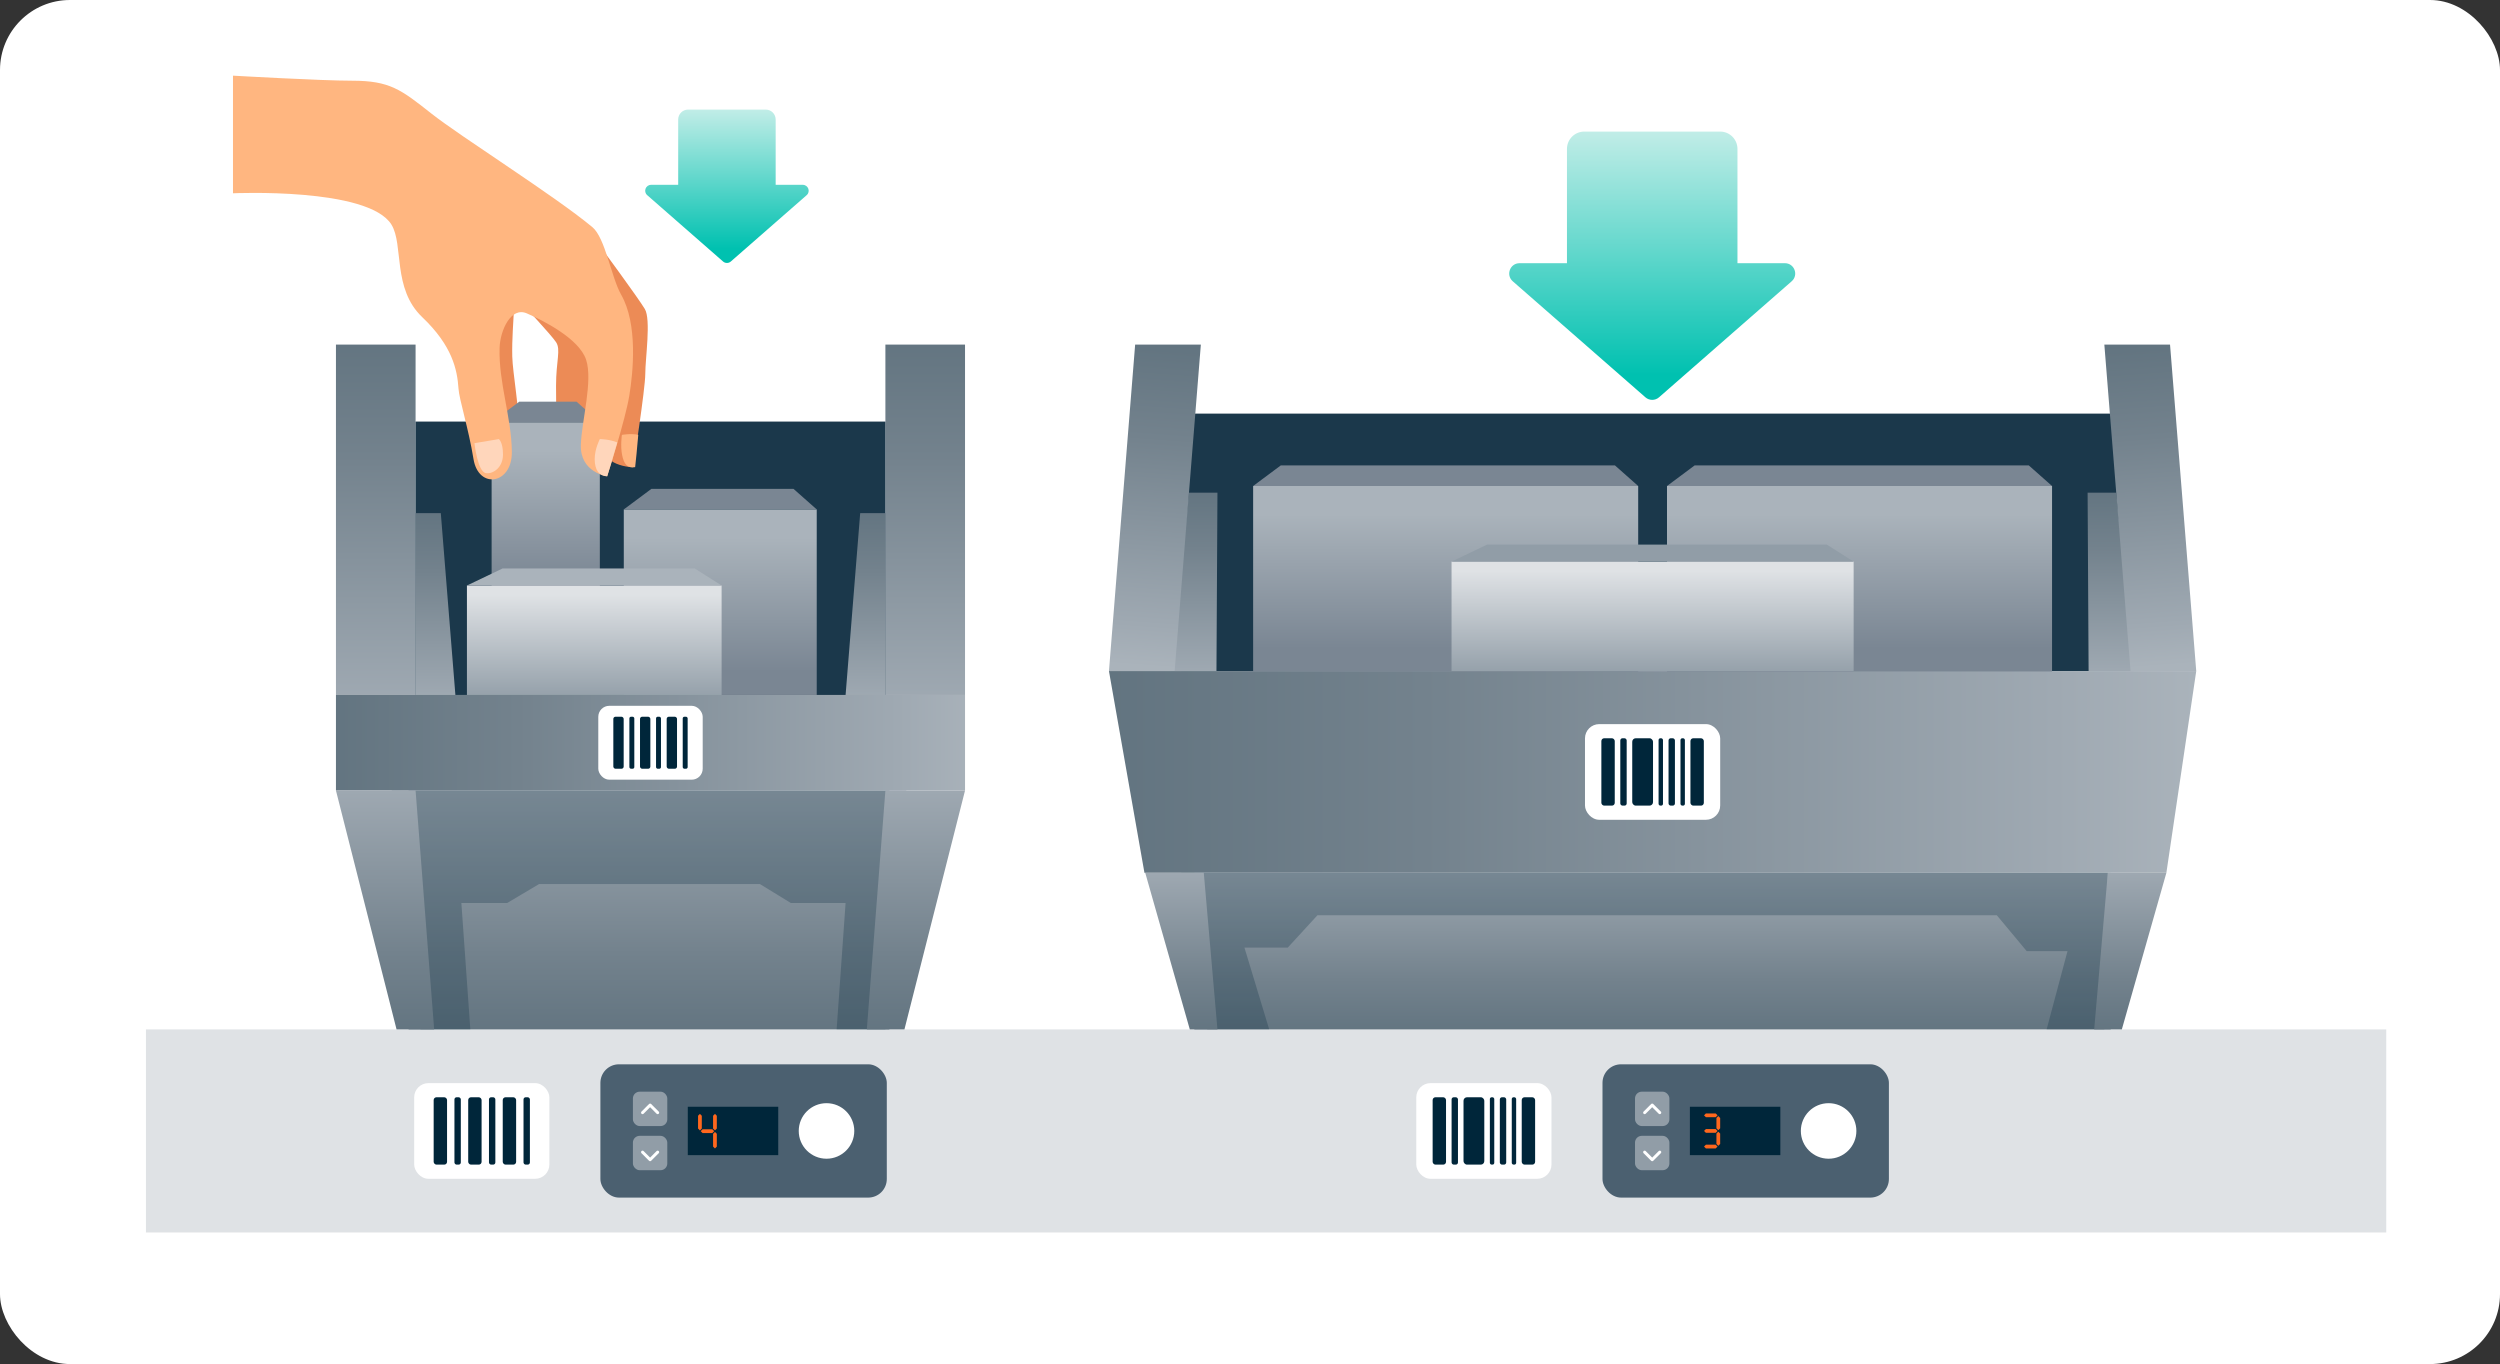 <?xml version="1.0" encoding="UTF-8"?><svg id="Capa_2" xmlns="http://www.w3.org/2000/svg" xmlns:xlink="http://www.w3.org/1999/xlink" viewBox="0 0 2500 1364.06"><rect x="0" y="0" width="2500" height="1364.06" fill="#333333" stroke="none"/><defs><style>.cls-1,.cls-2{fill:#00263a;}.cls-3{fill:#ec8b56;}.cls-4{fill:#fff;}.cls-5{fill:#ffd6bb;}.cls-6{fill:#ffb680;}.cls-7{fill:#ff671d;}.cls-8{fill:#919da7;}.cls-9{fill:#aab3bb;}.cls-10{fill:#dfe2e5;}.cls-11{fill:#1b384b;}.cls-12{fill:#4b6070;}.cls-13{fill:#7a8693;}.cls-14{fill:url(#Degradado_sin_nombre_30);}.cls-15{fill:url(#Degradado_sin_nombre_32);}.cls-16{fill:url(#Degradado_sin_nombre_25);}.cls-17{fill:url(#Degradado_sin_nombre_28);}.cls-18{fill:url(#Degradado_sin_nombre_25-13);}.cls-19{fill:url(#Degradado_sin_nombre_25-14);}.cls-20{fill:url(#Degradado_sin_nombre_25-10);}.cls-21{fill:url(#Degradado_sin_nombre_25-11);}.cls-22{fill:url(#Degradado_sin_nombre_25-12);}.cls-23{fill:url(#Degradado_sin_nombre_25-16);}.cls-24{fill:url(#Degradado_sin_nombre_25-15);}.cls-25{fill:url(#Degradado_sin_nombre_32-2);}.cls-26{fill:url(#Degradado_sin_nombre_30-2);}.cls-27{fill:url(#Degradado_sin_nombre_28-4);}.cls-28{fill:url(#Degradado_sin_nombre_28-3);}.cls-29{fill:url(#Degradado_sin_nombre_28-2);}.cls-30{fill:url(#Degradado_sin_nombre_25-7);}.cls-31{fill:url(#Degradado_sin_nombre_25-6);}.cls-32{fill:url(#Degradado_sin_nombre_25-4);}.cls-33{fill:url(#Degradado_sin_nombre_25-5);}.cls-34{fill:url(#Degradado_sin_nombre_25-9);}.cls-35{fill:url(#Degradado_sin_nombre_25-2);}.cls-36{fill:url(#Degradado_sin_nombre_25-3);}.cls-37{fill:url(#Degradado_sin_nombre_25-8);}.cls-38{fill:none;stroke:#fff;stroke-linecap:round;stroke-linejoin:round;stroke-width:3px;}.cls-2{opacity:.25;}</style><linearGradient id="Degradado_sin_nombre_25" x1="375.76" y1="335.3" x2="375.76" y2="753.67" gradientUnits="userSpaceOnUse"><stop offset="0" stop-color="#627480"/><stop offset=".29" stop-color="#73828d"/><stop offset=".87" stop-color="#9fa9b2"/><stop offset="1" stop-color="#aab3bb"/></linearGradient><linearGradient id="Degradado_sin_nombre_25-2" x1="925.22" x2="925.22" xlink:href="#Degradado_sin_nombre_25"/><linearGradient id="Degradado_sin_nombre_25-3" x1="865.49" y1="508.32" x2="865.49" y2="725.43" xlink:href="#Degradado_sin_nombre_25"/><linearGradient id="Degradado_sin_nombre_25-4" x1="649" y1="1035.75" x2="649" y2="750.5" xlink:href="#Degradado_sin_nombre_25"/><linearGradient id="Degradado_sin_nombre_25-5" x1="679.26" y1="508.32" x2="679.26" y2="725.43" gradientTransform="translate(1114.75) rotate(-180) scale(1 -1)" xlink:href="#Degradado_sin_nombre_25"/><linearGradient id="Degradado_sin_nombre_25-6" x1="327.98" y1="742.75" x2="983.13" y2="742.75" xlink:href="#Degradado_sin_nombre_25"/><linearGradient id="Degradado_sin_nombre_25-7" x1="512.46" y1="582.09" x2="512.46" y2="867.34" gradientTransform="translate(-127.41 1617.84) scale(1 -1)" xlink:href="#Degradado_sin_nombre_25"/><linearGradient id="Degradado_sin_nombre_25-8" x1="1257.91" y1="582.09" x2="1257.91" y2="867.34" gradientTransform="translate(2173.84 1617.84) rotate(-180)" xlink:href="#Degradado_sin_nombre_25"/><linearGradient id="Degradado_sin_nombre_25-9" x1="-89.3" y1="486.68" x2="-89.3" y2="703.79" gradientTransform="translate(1161.83 10.37) rotate(-180) scale(1 -.98) skewX(4.86)" xlink:href="#Degradado_sin_nombre_25"/><linearGradient id="Degradado_sin_nombre_25-10" x1="-940.47" y1="486.68" x2="-940.47" y2="703.79" gradientTransform="translate(2994.4 10.37) scale(1 .98) skewX(4.86)" xlink:href="#Degradado_sin_nombre_25"/><linearGradient id="Degradado_sin_nombre_25-11" x1="1167.03" y1="344.03" x2="1143.14" y2="666.53" xlink:href="#Degradado_sin_nombre_25"/><linearGradient id="Degradado_sin_nombre_25-12" x1="2080.54" y1="344.03" x2="2056.65" y2="666.53" gradientTransform="translate(4218.69) rotate(-180) scale(1 -1)" xlink:href="#Degradado_sin_nombre_25"/><linearGradient id="Degradado_sin_nombre_25-13" x1="1108.95" y1="771.95" x2="2196.24" y2="771.95" xlink:href="#Degradado_sin_nombre_25"/><linearGradient id="Degradado_sin_nombre_25-14" x1="1652.53" y1="1033.57" x2="1652.53" y2="846.57" xlink:href="#Degradado_sin_nombre_25"/><linearGradient id="Degradado_sin_nombre_25-15" x1="1308.75" y1="584.27" x2="1308.75" y2="771.27" gradientTransform="translate(-127.41 1617.84) scale(1 -1)" xlink:href="#Degradado_sin_nombre_25"/><linearGradient id="Degradado_sin_nombre_25-16" x1="2258.54" y1="584.27" x2="2258.54" y2="771.27" gradientTransform="translate(4388.83 1617.84) rotate(-180)" xlink:href="#Degradado_sin_nombre_25"/><linearGradient id="Degradado_sin_nombre_28" x1="720.26" y1="537.7" x2="720.26" y2="671.8" gradientUnits="userSpaceOnUse"><stop offset="0" stop-color="#aab3bb"/><stop offset="1" stop-color="#7a8693"/></linearGradient><linearGradient id="Degradado_sin_nombre_32" x1="1652.2" y1="113.76" x2="1652.2" y2="374.75" gradientUnits="userSpaceOnUse"><stop offset="0" stop-color="#cff0eb"/><stop offset="1" stop-color="#00c1b0"/></linearGradient><linearGradient id="Degradado_sin_nombre_28-2" x1="1445.66" y1="514.27" x2="1445.66" y2="648.37" xlink:href="#Degradado_sin_nombre_28"/><linearGradient id="Degradado_sin_nombre_28-3" x1="1859.52" y1="514.27" x2="1859.52" y2="648.37" xlink:href="#Degradado_sin_nombre_28"/><linearGradient id="Degradado_sin_nombre_28-4" x1="545.72" y1="450.55" x2="545.72" y2="584.65" xlink:href="#Degradado_sin_nombre_28"/><linearGradient id="Degradado_sin_nombre_30" x1="594.27" y1="594.77" x2="594.27" y2="701.47" gradientUnits="userSpaceOnUse"><stop offset="0" stop-color="#dfe2e5"/><stop offset="1" stop-color="#919da7"/></linearGradient><linearGradient id="Degradado_sin_nombre_30-2" x1="1652.59" y1="570.86" x2="1652.59" y2="677.56" xlink:href="#Degradado_sin_nombre_30"/><linearGradient id="Degradado_sin_nombre_32-2" x1="7780.06" y1="258.31" x2="7780.06" y2="407.51" gradientTransform="translate(-7053.14 -158.91)" xlink:href="#Degradado_sin_nombre_32"/></defs><g id="Capa_1-2"><rect class="cls-4" y="0" width="2500" height="1364.06" rx="70" ry="70"/><path class="cls-3" d="m502.99,309.06c1.1-2.74,11.05-2.95,10.95,0-.44,12.37-2.09,29.86-1.67,47.47.39,15.99,7.51,55.66,5.84,67.34-1.67,11.68.38,38.36.38,38.36,0,0-24.11,11.67-29.76-35.03-4.64-38.36,4.67-94.15,14.26-118.14Z"/><path class="cls-3" d="m521.75,303.36s29.29,31.27,34.29,38.78c5,7.51,0,18.61,0,43.71s0,42.61,7.51,53.24c7.5,10.63,17.63,12.34,17.63,12.34,0,0,22.78-77.33,20.71-98.31-2.07-20.99-80.15-49.75-80.15-49.75Z"/><rect class="cls-10" x="145.95" y="1029.42" width="2240.29" height="203.06"/><rect class="cls-4" x="414.18" y="1083.12" width="135.2" height="95.67" rx="14.26" ry="14.26"/><rect class="cls-1" x="523.52" y="1097.27" width="6.38" height="67.37" rx="2.16" ry="2.16" transform="translate(1053.42 2261.9) rotate(-180)"/><rect class="cls-1" x="488.98" y="1097.27" width="6.38" height="67.37" rx="2.16" ry="2.16" transform="translate(984.33 2261.9) rotate(-180)"/><rect class="cls-1" x="502.74" y="1097.27" width="13.39" height="67.37" rx="2.79" ry="2.79" transform="translate(1018.87 2261.9) rotate(-180)"/><rect class="cls-1" x="468.2" y="1097.27" width="13.39" height="67.37" rx="2.79" ry="2.79" transform="translate(949.79 2261.9) rotate(-180)"/><rect class="cls-1" x="433.66" y="1097.27" width="13.39" height="67.37" rx="2.79" ry="2.79" transform="translate(880.71 2261.9) rotate(-180)"/><rect class="cls-1" x="454.43" y="1097.27" width="6.38" height="67.37" rx="2.16" ry="2.16" transform="translate(915.25 2261.9) rotate(-180)"/><rect class="cls-12" x="600.39" y="1064.3" width="286.41" height="133.3" rx="18.58" ry="18.58"/><rect class="cls-1" x="687.79" y="1106.75" width="90.45" height="48.4"/><polygon class="cls-7" points="699.92 1113.88 698.05 1115.75 698.05 1128.54 699.92 1130.42 701.8 1128.54 701.8 1115.75 699.92 1113.88"/><polygon class="cls-7" points="700.67 1131.17 702.55 1133.04 712.33 1133.04 712.88 1132.49 714.21 1131.17 712.33 1129.29 702.55 1129.29 700.67 1131.17"/><polygon class="cls-7" points="716.83 1115.75 714.96 1113.88 713.08 1115.75 713.08 1128.54 714.96 1130.42 716.83 1128.54 716.83 1115.75"/><polygon class="cls-7" points="714.96 1131.92 713.08 1133.79 713.08 1146.59 714.96 1148.46 716.83 1146.59 716.83 1133.79 714.96 1131.92"/><rect class="cls-8" x="632.91" y="1091.68" width="34.38" height="34.38" rx="6.75" ry="6.75"/><rect class="cls-8" x="632.91" y="1135.83" width="34.38" height="34.38" rx="6.75" ry="6.75"/><circle class="cls-4" cx="826.51" cy="1130.95" r="27.77"/><polyline class="cls-38" points="642.55 1112.65 650.1 1105.09 657.66 1112.65"/><polyline class="cls-38" points="657.66 1152.14 650.1 1159.7 642.55 1152.14"/><rect class="cls-4" x="1416.28" y="1083.12" width="135.2" height="95.67" rx="14.26" ry="14.26"/><rect class="cls-1" x="1499.82" y="1097.27" width="6.38" height="67.37" rx="2.16" ry="2.16" transform="translate(3006.03 2261.9) rotate(-180)"/><rect class="cls-1" x="1489.85" y="1097.27" width="4.41" height="67.37" rx="1.79" ry="1.79" transform="translate(2984.12 2261.9) rotate(-180)"/><rect class="cls-1" x="1511.76" y="1097.27" width="4.41" height="67.37" rx="1.79" ry="1.79" transform="translate(3027.93 2261.9) rotate(-180)"/><rect class="cls-1" x="1521.73" y="1097.27" width="13.39" height="67.37" rx="2.79" ry="2.79" transform="translate(3056.85 2261.9) rotate(-180)"/><rect class="cls-1" x="1463.52" y="1097.27" width="20.78" height="67.37" rx="3.48" ry="3.48" transform="translate(2947.82 2261.9) rotate(-180)"/><rect class="cls-1" x="1432.64" y="1097.27" width="13.39" height="67.37" rx="2.79" ry="2.79" transform="translate(2878.67 2261.9) rotate(-180)"/><rect class="cls-1" x="1451.59" y="1097.27" width="6.38" height="67.37" rx="2.16" ry="2.16" transform="translate(2909.56 2261.9) rotate(-180)"/><rect class="cls-12" x="1602.49" y="1064.3" width="286.41" height="133.3" rx="18.58" ry="18.58"/><rect class="cls-1" x="1689.89" y="1106.75" width="90.45" height="48.4"/><rect class="cls-8" x="1635.01" y="1091.68" width="34.38" height="34.38" rx="6.75" ry="6.75"/><rect class="cls-8" x="1635.01" y="1135.83" width="34.38" height="34.38" rx="6.75" ry="6.75"/><circle class="cls-4" cx="1828.61" cy="1130.95" r="27.77"/><polyline class="cls-38" points="1644.65 1112.65 1652.2 1105.09 1659.76 1112.65"/><polyline class="cls-38" points="1659.76 1152.14 1652.2 1159.7 1644.65 1152.14"/><polygon class="cls-7" points="1720.17 1128.33 1720.17 1117.95 1718.3 1116.07 1716.43 1117.95 1716.43 1128.33 1718.3 1130.2 1719.62 1128.87 1720.17 1128.33"/><polygon class="cls-7" points="1715.68 1132.82 1717.55 1130.95 1715.68 1129.08 1705.9 1129.08 1704.02 1130.95 1705.9 1132.82 1715.68 1132.82"/><polygon class="cls-7" points="1705.9 1144.7 1704.02 1146.58 1705.9 1148.45 1715.68 1148.45 1717.55 1146.58 1716.23 1145.25 1715.68 1144.7 1705.9 1144.7"/><polygon class="cls-7" points="1705.9 1113.45 1704.02 1115.32 1705.9 1117.2 1715.68 1117.2 1717.55 1115.32 1716.23 1114 1715.68 1113.45 1705.9 1113.45"/><polygon class="cls-7" points="1716.43 1133.57 1716.43 1143.95 1718.3 1145.83 1720.17 1143.95 1720.17 1133.57 1718.3 1131.7 1716.43 1133.57"/><rect class="cls-16" x="335.95" y="344.59" width="79.63" height="350.38"/><rect class="cls-35" x="885.4" y="344.59" width="79.63" height="350.38"/><rect class="cls-11" x="415.58" y="421.57" width="469.82" height="273.4"/><polygon class="cls-36" points="885.4 694.97 845.59 694.97 860.19 513.14 885.4 513.14 885.4 694.97"/><rect class="cls-32" x="408.61" y="790.53" width="480.77" height="238.89"/><polygon class="cls-33" points="415.58 694.97 455.39 694.97 440.8 513.14 415.58 513.14 415.58 694.97"/><rect class="cls-31" x="335.95" y="694.97" width="629.09" height="95.56"/><polygon class="cls-2" points="391.69 790.53 420.56 1029.42 470.33 1029.42 461.37 903.01 507.15 903.01 539.01 884.09 759.98 884.09 790.84 903.01 845.59 903.01 836.63 1029.42 885.4 1029.42 906.31 790.53 391.69 790.53"/><polygon class="cls-30" points="415.58 790.53 335.95 790.53 396.56 1029.42 434.16 1029.42 415.58 790.53"/><polygon class="cls-37" points="885.4 790.53 965.03 790.53 904.43 1029.42 866.82 1029.42 885.4 790.53"/><rect class="cls-4" x="598.29" y="705.81" width="104.41" height="73.88" rx="11.01" ry="11.01"/><rect class="cls-1" x="682.72" y="716.74" width="4.93" height="52.02" rx="1.67" ry="1.67" transform="translate(1370.37 1485.49) rotate(-180)"/><rect class="cls-1" x="656.05" y="716.74" width="4.93" height="52.02" rx="1.67" ry="1.67" transform="translate(1317.02 1485.49) rotate(-180)"/><rect class="cls-1" x="666.68" y="716.74" width="10.34" height="52.02" rx="2.16" ry="2.16" transform="translate(1343.7 1485.49) rotate(-180)"/><rect class="cls-1" x="640" y="716.74" width="10.34" height="52.02" rx="2.16" ry="2.16" transform="translate(1290.35 1485.49) rotate(-180)"/><rect class="cls-1" x="613.33" y="716.74" width="10.34" height="52.02" rx="2.16" ry="2.16" transform="translate(1237 1485.49) rotate(-180)"/><rect class="cls-1" x="629.37" y="716.74" width="4.93" height="52.02" rx="1.67" ry="1.67" transform="translate(1263.68 1485.49) rotate(-180)"/><rect class="cls-11" x="1181.61" y="413.61" width="948.93" height="257.47"/><polygon class="cls-34" points="1171.23 671.08 1216.46 671.08 1217.45 492.66 1188.8 492.66 1171.23 671.08"/><polygon class="cls-20" points="2133.83 671.08 2088.6 671.08 2087.61 492.66 2116.26 492.66 2133.83 671.08"/><polygon class="cls-21" points="1174.64 671.08 1108.95 671.08 1135.15 344.59 1200.85 344.59 1174.64 671.08"/><polygon class="cls-22" points="2130.54 671.08 2196.24 671.08 2170.03 344.59 2104.34 344.59 2130.54 671.08"/><polygon class="cls-18" points="2166.38 872.81 1144.45 872.81 1108.95 671.08 2196.24 671.08 2166.38 872.81"/><rect class="cls-19" x="1194.34" y="872.81" width="916.38" height="156.61"/><polygon class="cls-2" points="1181.34 872.81 1207.27 1029.42 1269.21 1029.42 1244.43 947.58 1287.79 947.58 1317.43 915.28 1996.84 915.28 2026.7 951.12 2067.51 951.12 2046.61 1029.42 2104.34 1029.42 2107.84 872.81 1181.34 872.81"/><polygon class="cls-24" points="1203.78 872.81 1145.23 872.81 1189.8 1029.42 1217.45 1029.42 1203.78 872.81"/><polygon class="cls-23" points="2107.84 872.81 2166.39 872.81 2121.83 1029.42 2094.18 1029.42 2107.84 872.81"/><rect class="cls-4" x="1584.99" y="724.11" width="135.2" height="95.67" rx="14.26" ry="14.26"/><rect class="cls-1" x="1668.53" y="738.26" width="6.38" height="67.37" rx="2.16" ry="2.16" transform="translate(3343.45 1543.89) rotate(-180)"/><rect class="cls-1" x="1658.56" y="738.26" width="4.41" height="67.37" rx="1.79" ry="1.79" transform="translate(3321.54 1543.89) rotate(-180)"/><rect class="cls-1" x="1680.47" y="738.26" width="4.41" height="67.37" rx="1.79" ry="1.79" transform="translate(3365.36 1543.89) rotate(-180)"/><rect class="cls-1" x="1690.44" y="738.26" width="13.39" height="67.37" rx="2.79" ry="2.79" transform="translate(3394.27 1543.89) rotate(-180)"/><rect class="cls-1" x="1632.23" y="738.26" width="20.78" height="67.37" rx="3.48" ry="3.48" transform="translate(3285.25 1543.89) rotate(-180)"/><rect class="cls-1" x="1601.35" y="738.26" width="13.39" height="67.37" rx="2.79" ry="2.79" transform="translate(3216.1 1543.89) rotate(-180)"/><rect class="cls-1" x="1620.3" y="738.26" width="6.38" height="67.37" rx="2.16" ry="2.16" transform="translate(3246.98 1543.89) rotate(-180)"/><rect class="cls-17" x="623.79" y="509.43" width="192.94" height="185.54"/><path class="cls-15" d="m1566.96,263.19v-114.27c0-9.58,7.77-17.35,17.35-17.35h135.8c9.58,0,17.35,7.77,17.35,17.35v114.27s47.4,0,47.4,0c9.54,0,13.98,11.82,6.8,18.1l-59.38,51.93-73.27,64.09c-3.89,3.41-9.71,3.41-13.6,0l-73.27-64.09-59.38-51.93c-7.18-6.28-2.74-18.1,6.8-18.1h47.4Z"/><polyline class="cls-13" points="623.79 509.43 651.41 488.85 793.48 488.85 816.73 509.43"/><rect class="cls-29" x="1253.14" y="486" width="385.05" height="185.54"/><polyline class="cls-13" points="1253.14 486 1280.76 465.42 1614.95 465.42 1638.19 486"/><rect class="cls-28" x="1667" y="486" width="385.05" height="185.54"/><polyline class="cls-13" points="1667 486 1694.62 465.42 2028.8 465.42 2052.04 486"/><rect class="cls-27" x="491.62" y="422.28" width="108.21" height="185.54"/><polyline class="cls-13" points="491.62 422.28 519.24 401.7 576.59 401.7 599.83 422.28"/><rect class="cls-14" x="466.93" y="585.52" width="254.68" height="109.45"/><polyline class="cls-9" points="466.93 585.52 502.52 568.48 694.73 568.48 721.61 585.52"/><rect class="cls-26" x="1451.55" y="561.61" width="402.09" height="109.45"/><polyline class="cls-8" points="1451.55 561.61 1487.13 544.57 1826.75 544.57 1853.64 561.61"/><path class="cls-3" d="m599.83,245.82s38.78,52.67,45.03,63.23c6.25,10.57.42,49.58.42,64.77s-12.25,93.4-12.25,93.4c0,0-33.2,0-33.2-28.14v-193.26Z"/><path class="cls-6" d="m635.15,467.14c-7.47,1.32-11.11-2.59-13.01-12-1.88-9.29-.23-20.26-.23-20.26,0,0,8.53-1.63,16.35-.07-.84,10.94-2.68,28.59-3.11,32.34Z"/><path class="cls-6" d="m391.44,224.61c12.38,19.96.74,63.94,30.76,92.51,30.02,28.57,35.02,52.36,36.28,71.37.74,11.23,10.01,39.78,15.01,70.54,5,30.77,38.78,25.29,38.36-7.23-.45-35.06-13.33-69.1-12.26-103.98.53-17.2,11.22-41.39,27.23-34.44,16.01,6.94,52.25,25.16,59.26,46.28,7,21.13-4.33,60.55-5.23,85.06-1.02,27.83,26.33,31.57,26.33,31.57,0,0,18.12-56.3,22.08-80.36,3.96-24.05,8.69-71.86-8.15-101.32-9.79-17.11-15.79-56.75-28.77-67.51-38.38-31.84-131.34-90.14-161.36-113.86-30.02-23.71-41.28-32.53-78.8-32.53-31.22,0-119.2-5.05-119.2-5.05v117.63s135.21-6.18,158.48,31.32Z"/><path class="cls-5" d="m607.17,476.29c-8.25-.17-12.43-6.56-12.48-17.01-.05-10.3,5.15-20.2,5.15-20.2,0,0,9.44.05,17.45,3.36-3.19,11.49-8.87,29.93-10.12,33.84Z"/><path class="cls-5" d="m485.98,473.14c7.33,1.02,16.93-5.81,17.01-18.45.07-12.64-4.16-15.6-4.16-15.6l-24.37,4.09s3.1,28.79,11.52,29.96Z"/><path class="cls-25" d="m678.19,184.82v-65.32c0-5.48,4.44-9.92,9.92-9.92h77.63c5.48,0,9.92,4.44,9.92,9.92v65.32s27.1,0,27.1,0c5.45,0,7.99,6.76,3.89,10.35l-33.94,29.69-41.89,36.64c-2.23,1.95-5.55,1.95-7.77,0l-41.89-36.64-33.94-29.69c-4.1-3.59-1.57-10.35,3.89-10.35h27.1Z"/></g></svg>
